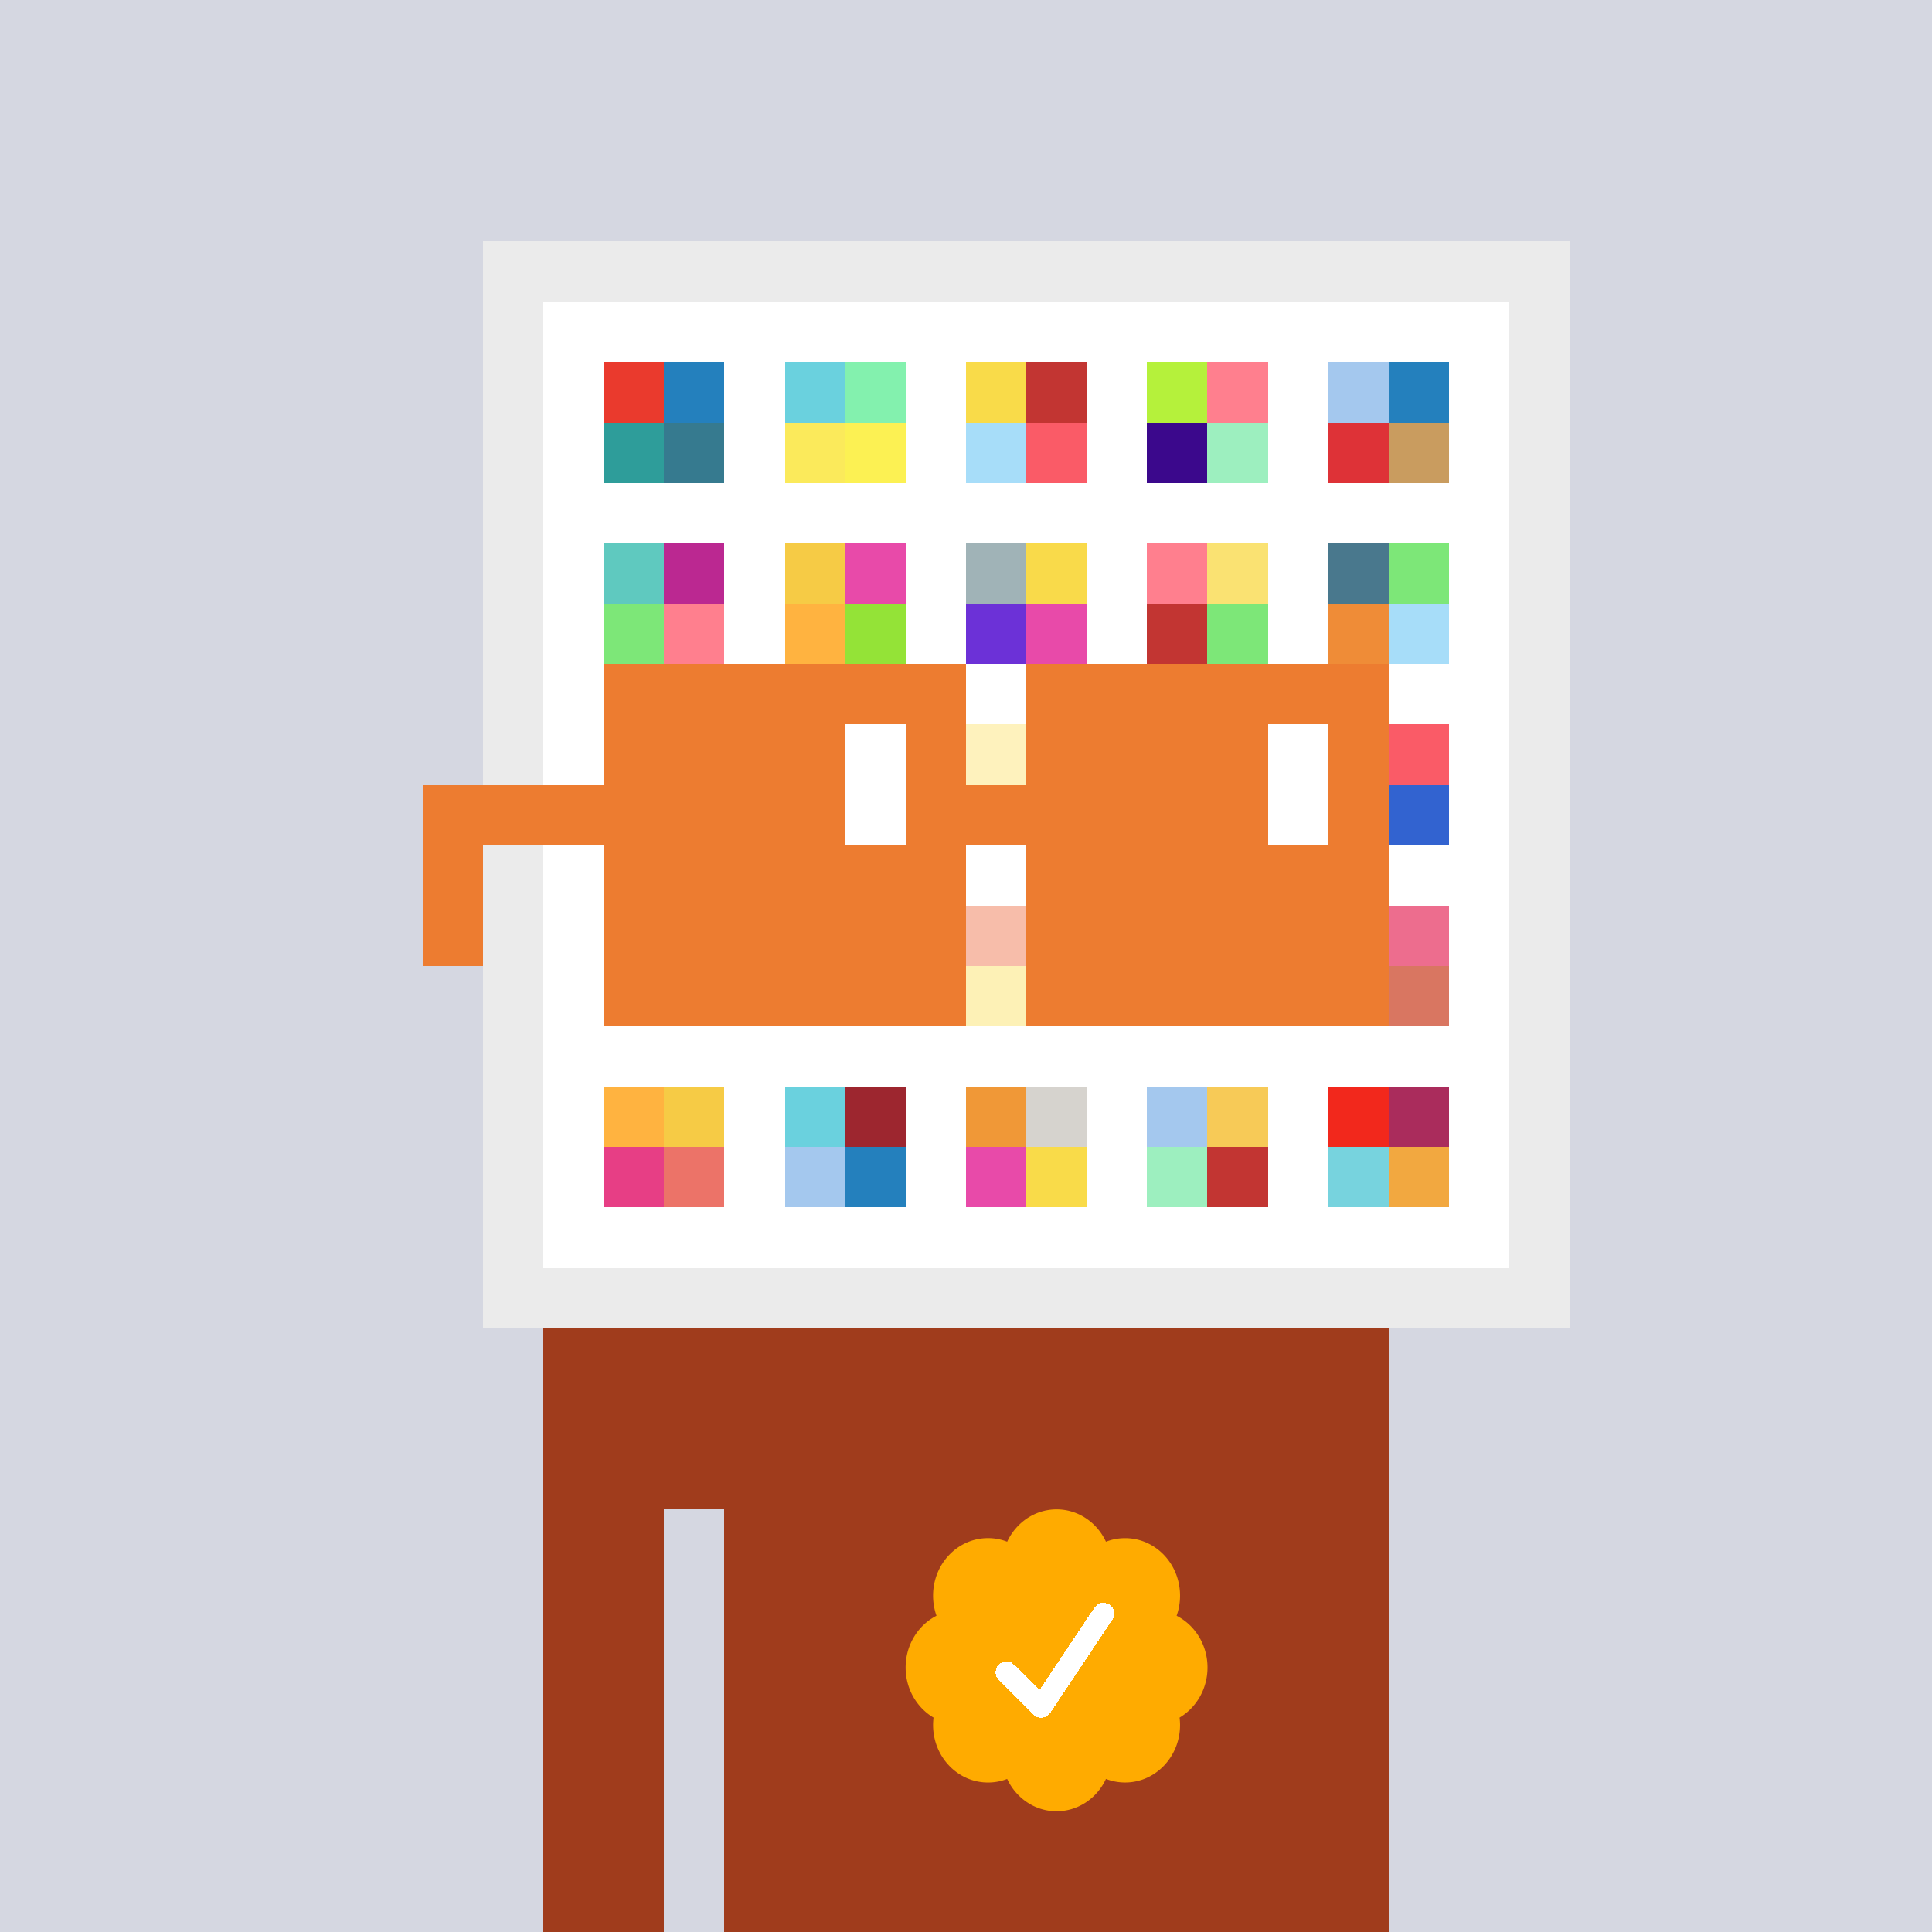 <svg xmlns="http://www.w3.org/2000/svg" viewBox="0 0 320 320" width="2000" height="2000" shape-rendering="crispEdges"><defs><style>.check{fill: #FFAB00}</style></defs><path fill="#D5D7E1" d="M0 0h320v320H0z" /><path fill="#EBEBEB" d="M80 40h180v180H80z"/><path fill="#FFFFFF" d="M90 50h160v160H90z"/><path fill="#EA3A2D" d="M100 60h10v10h-10z"/><path fill="#2E9D9A" d="M100 70h10v10h-10z"/><path fill="#2480BD" d="M110 60h10v10h-10z"/><path fill="#367A8F" d="M110 70h10v10h-10z"/><path fill="#6AD1DE" d="M130 60h10v10h-10z"/><path fill="#FBEA5B" d="M130 70h10v10h-10z"/><path fill="#83F1AE" d="M140 60h10v10h-10z"/><path fill="#FCF153" d="M140 70h10v10h-10z"/><path fill="#F9DB49" d="M160 60h10v10h-10z"/><path fill="#A7DDF9" d="M160 70h10v10h-10z"/><path fill="#C23532" d="M170 60h10v10h-10z"/><path fill="#FA5B67" d="M170 70h10v10h-10z"/><path fill="#B5F13B" d="M190 60h10v10h-10z"/><path fill="#3B088C" d="M190 70h10v10h-10z"/><path fill="#FF7F8E" d="M200 60h10v10h-10z"/><path fill="#9DEFBF" d="M200 70h10v10h-10z"/><path fill="#A4C8EE" d="M220 60h10v10h-10z"/><path fill="#DE3237" d="M220 70h10v10h-10z"/><path fill="#2480BD" d="M230 60h10v10h-10z"/><path fill="#C99C5F" d="M230 70h10v10h-10z"/><path fill="#5FC9BF" d="M100 90h10v10h-10z"/><path fill="#7DE778" d="M100 100h10v10h-10z"/><path fill="#BB2891" d="M110 90h10v10h-10z"/><path fill="#FF7F8E" d="M110 100h10v10h-10z"/><path fill="#F6CB45" d="M130 90h10v10h-10z"/><path fill="#FFB340" d="M130 100h10v10h-10z"/><path fill="#E84AA9" d="M140 90h10v10h-10z"/><path fill="#94E337" d="M140 100h10v10h-10z"/><path fill="#A0B3B7" d="M160 90h10v10h-10z"/><path fill="#6C31D7" d="M160 100h10v10h-10z"/><path fill="#F9DA4A" d="M170 90h10v10h-10z"/><path fill="#E84AA9" d="M170 100h10v10h-10z"/><path fill="#FF7F8E" d="M190 90h10v10h-10z"/><path fill="#C23532" d="M190 100h10v10h-10z"/><path fill="#FAE272" d="M200 90h10v10h-10z"/><path fill="#7DE778" d="M200 100h10v10h-10z"/><path fill="#49788D" d="M220 90h10v10h-10z"/><path fill="#EF8C37" d="M220 100h10v10h-10z"/><path fill="#7DE778" d="M230 90h10v10h-10z"/><path fill="#A7DDF9" d="M230 100h10v10h-10z"/><path fill="#FCDE5B" d="M160 120h10v10h-10z"/><path fill="#FA5B67" d="M230 120h10v10h-10z"/><path fill="#3263D0" d="M230 130h10v10h-10z"/><path fill="#EB5A2A" d="M160 150h10v10h-10z"/><path fill="#F9DB49" d="M160 160h10v10h-10z"/><path fill="#ED6D8E" d="M230 150h10v10h-10z"/><path fill="#D97661" d="M230 160h10v10h-10z"/><path fill="#FFB340" d="M100 180h10v10h-10z"/><path fill="#E73E85" d="M100 190h10v10h-10z"/><path fill="#F6CB45" d="M110 180h10v10h-10z"/><path fill="#EC7368" d="M110 190h10v10h-10z"/><path fill="#6AD1DE" d="M130 180h10v10h-10z"/><path fill="#A4C8EE" d="M130 190h10v10h-10z"/><path fill="#9D262F" d="M140 180h10v10h-10z"/><path fill="#2480BD" d="M140 190h10v10h-10z"/><path fill="#F09837" d="M160 180h10v10h-10z"/><path fill="#E84AA9" d="M160 190h10v10h-10z"/><path fill="#D6D3CE" d="M170 180h10v10h-10z"/><path fill="#F9DB49" d="M170 190h10v10h-10z"/><path fill="#A4C8EE" d="M190 180h10v10h-10z"/><path fill="#9DEFBF" d="M190 190h10v10h-10z"/><path fill="#F7CA57" d="M200 180h10v10h-10z"/><path fill="#C23532" d="M200 190h10v10h-10z"/><path fill="#F2281C" d="M220 180h10v10h-10z"/><path fill="#77D3DE" d="M220 190h10v10h-10z"/><path fill="#AA2C5C" d="M230 180h10v10h-10z"/><path fill="#F2A840" d="M230 190h10v10h-10z"/><path fill="#A03C1C" d="M90 220h20v100H90V220Zm20 0h10v30h-10v-30Zm10 0h110v100H120V220Z"/><path class="check" shape-rendering="geometricPrecision" d="M200 276.191c0-3.762-2.083-7.024-5.114-8.572a9.97 9.97 0 0 0 .567-3.333c0-5.262-4.072-9.519-9.091-9.519-1.118 0-2.19.199-3.18.595-1.472-3.184-4.586-5.362-8.181-5.362-3.595 0-6.704 2.184-8.182 5.357a8.604 8.604 0 0 0-3.182-.595c-5.023 0-9.09 4.262-9.09 9.524 0 1.176.198 2.295.565 3.333-3.028 1.548-5.112 4.805-5.112 8.572 0 3.559 1.862 6.661 4.624 8.299-.048.405-.077.81-.077 1.225 0 5.262 4.067 9.523 9.09 9.523 1.12 0 2.191-.204 3.179-.594 1.476 3.175 4.586 5.356 8.183 5.356 3.6 0 6.71-2.181 8.183-5.356.988.387 2.059.59 3.18.59 5.024 0 9.091-4.263 9.091-9.525 0-.413-.029-.818-.079-1.22 2.757-1.637 4.626-4.739 4.626-8.296v-.002Z" /><path fill="#fff" d="m184.249 268.252-10.319 15.476a1.785 1.785 0 0 1-2.478.496l-.274-.224-5.75-5.75a1.784 1.784 0 1 1 2.524-2.524l4.214 4.207 9.106-13.666a1.787 1.787 0 0 1 2.476-.493 1.784 1.784 0 0 1 .501 2.476v.002Z"/><path fill="#FFFFFF" fill-opacity=".6" d="M160 120h10v50h-10z"/><path fill="#fff" d="M130 120h-20v10h20v-10Zm0 10h-20v10h20v-10Zm0 10h-20v10h20v-10Zm0 10h-20v10h20v-10Z"/><path fill="#000" d="M150 120h-20v10h20v-10Zm0 10h-20v10h20v-10Zm0 10h-20v10h20v-10Zm0 10h-20v10h20v-10Z"/><path fill="#fff" d="M200 120h-20v10h20v-10Zm0 10h-20v10h20v-10Zm0 10h-20v10h20v-10Zm0 10h-20v10h20v-10Z"/><path fill="#000" d="M220 120h-20v10h20v-10Zm0 10h-20v10h20v-10Zm0 10h-20v10h20v-10Zm0 10h-20v10h20v-10Z"/><path fill="#ED7C30" d="M160 110h-60v10h60v-10Zm70 0h-60v10h60v-10Zm-120 10h-10v10h10v-10Zm50 0h-10v10h10v-10Zm20 0h-10v10h10v-10Zm50 0h-10v10h10v-10Zm0 10h-10v10h10v-10Zm-120 10h-10v10h10v-10Zm50 0h-10v10h10v-10Zm20 0h-10v10h10v-10Zm50 0h-10v10h10v-10Zm-150 0H70v10h10v-10Zm0 10H70v10h10v-10Zm30 0h-10v10h10v-10Zm50 0h-10v10h10v-10Zm20 0h-10v10h10v-10Zm50 0h-10v10h10v-10Zm-70 10h-60v10h60v-10Zm70 0h-60v10h60v-10Zm-120-30H70v10h40v-10Zm70 0h-30v10h30v-10Z"/><path fill="#ED7C30" d="M110 120h40v40h-40z"/><path fill="#ED7C30" d="M180 120h40v40h-40z"/><path fill="#FFFFFF" d="M140 120h10v20h-10z"/><path fill="#FFFFFF" d="M210 120h10v20h-10z"/></svg>